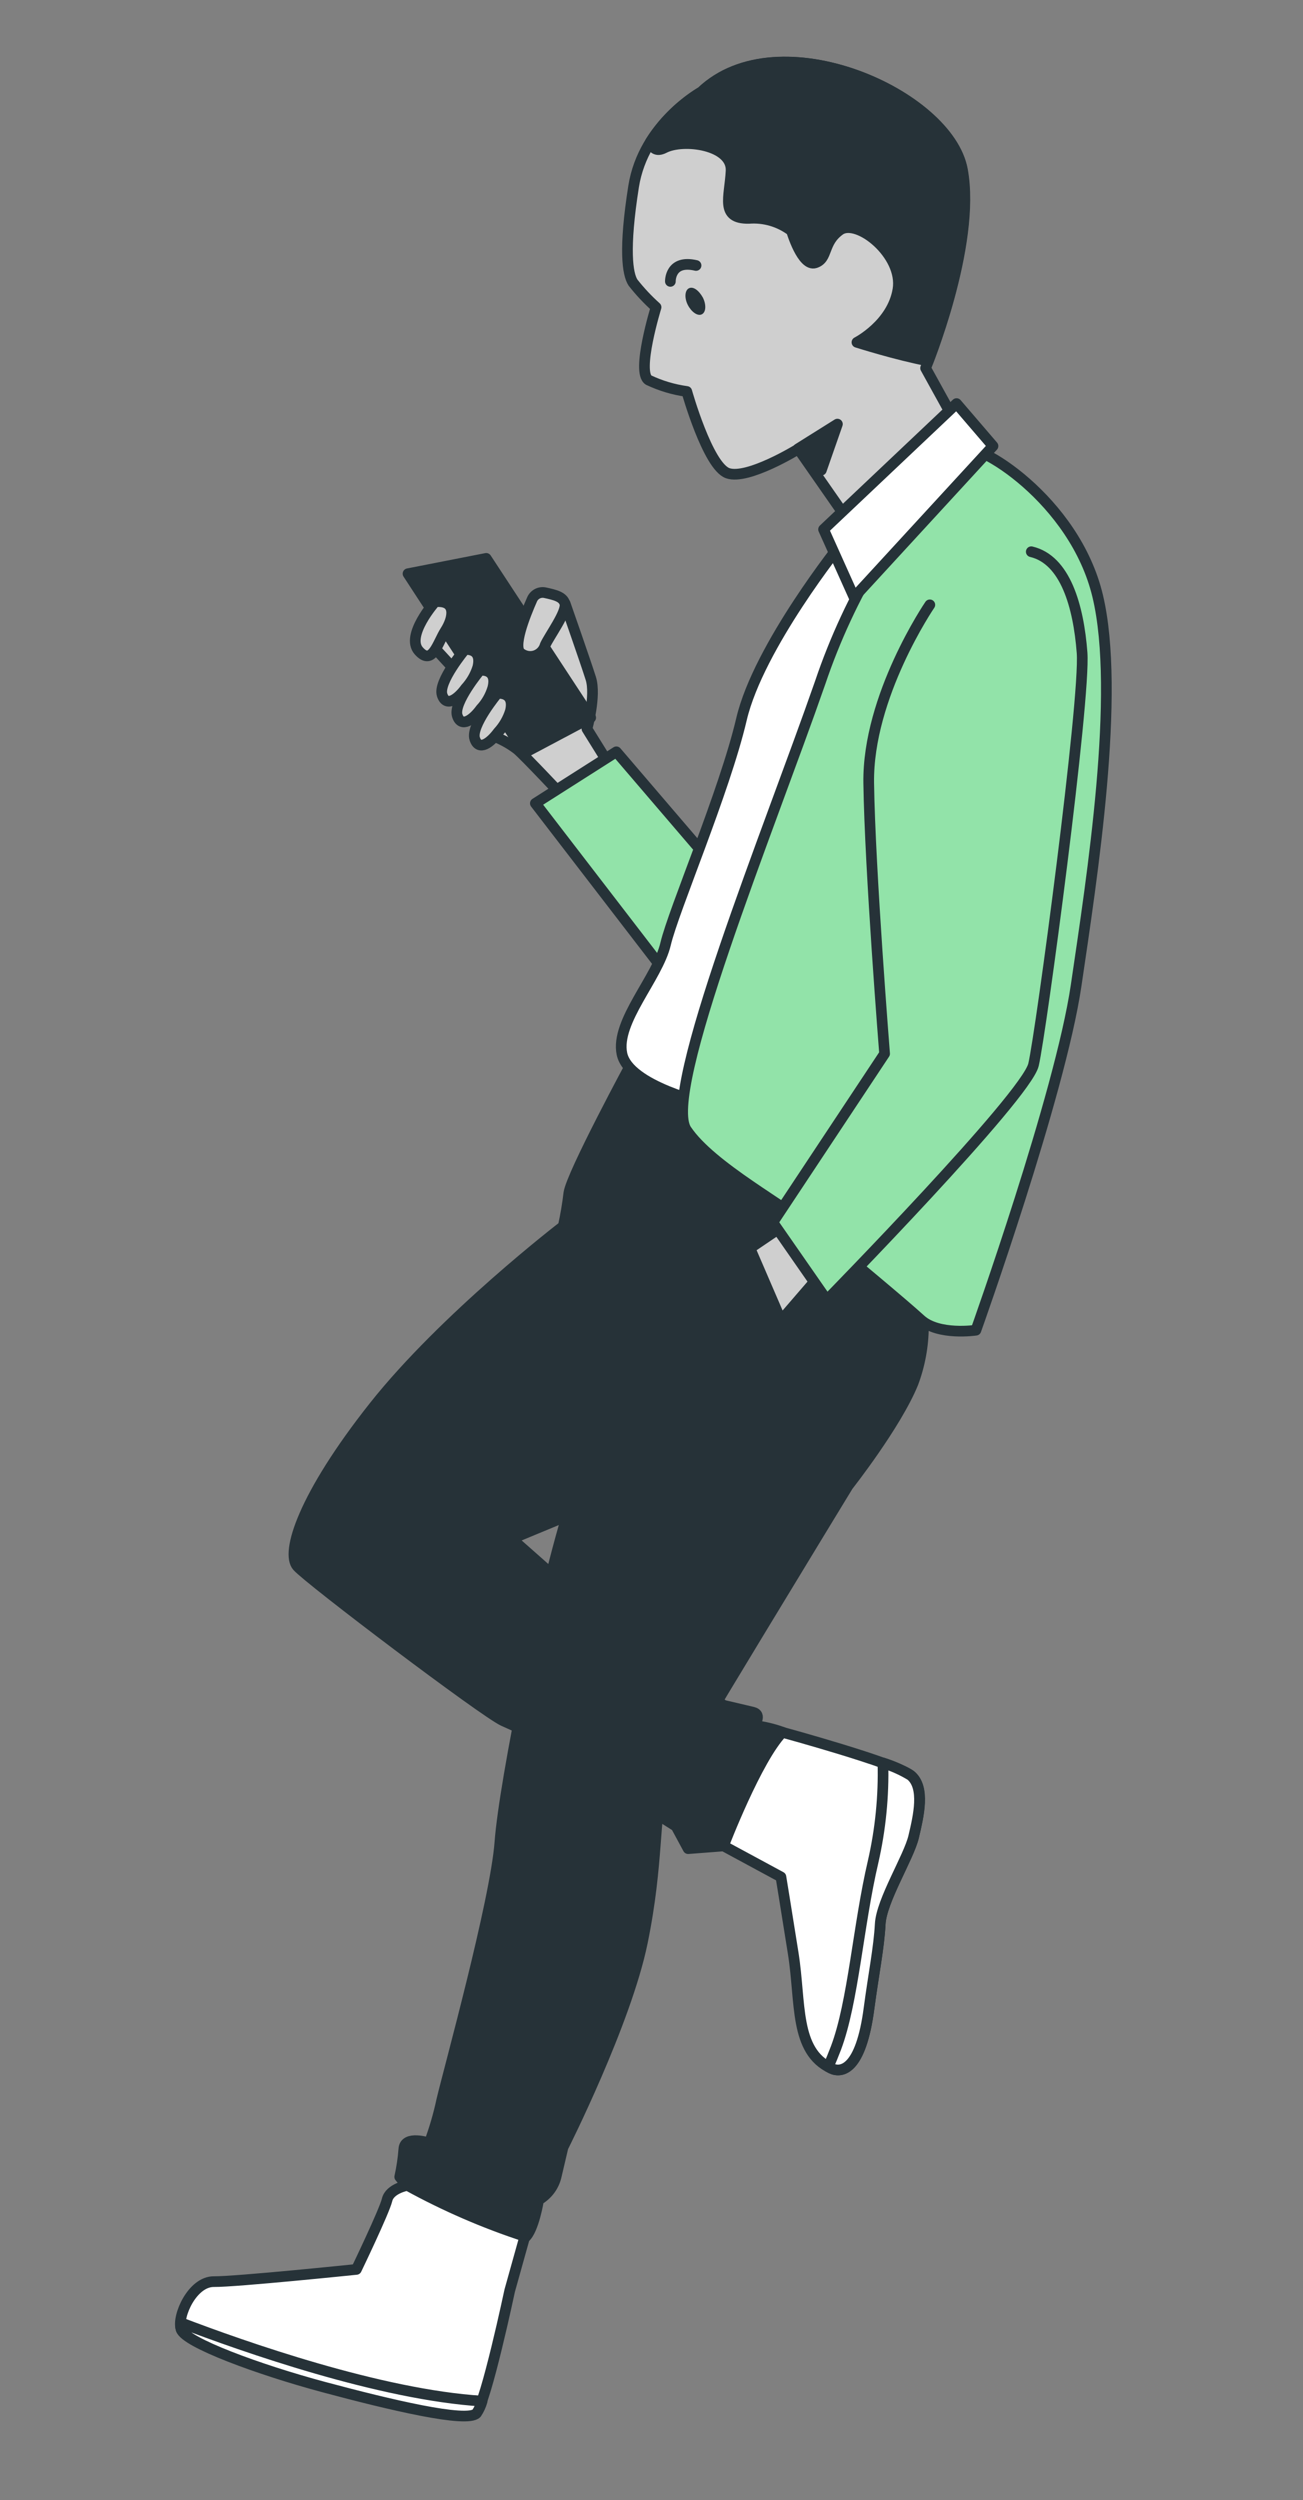 <svg xmlns="http://www.w3.org/2000/svg" width="122" height="234" viewBox="0 0 122 234" fill="none"><rect x="0" y="0" width="122" height="234" fill="#808080" stroke="none"/><path d="M52.921 56.506C52.921 56.506 54.803 61.878 55.316 63.498C55.829 65.119 54.957 68.221 54.957 68.221L57.574 72.431L52.779 74.613C52.779 74.613 49.172 70.766 48.426 70.139C47.66 69.552 46.802 69.097 45.886 68.793C45.458 68.693 42.646 62.773 42.646 62.773L40.658 60.612L42.974 57.047L48.799 60.366L52.921 56.506Z" fill="#CFCFCF" stroke="#263238" stroke-linecap="round" stroke-linejoin="round"></path><path d="M38.203 53.698L49.133 70.449L55.305 67.173L45.524 52.263L38.203 53.698Z" fill="#263238" stroke="#263238" stroke-linecap="round" stroke-linejoin="round"></path><path d="M50.996 55.469C50.759 55.427 50.514 55.466 50.301 55.58C50.088 55.694 49.919 55.876 49.822 56.097C49.164 57.586 47.925 60.675 48.806 61.169C48.995 61.304 49.215 61.392 49.445 61.425C49.676 61.458 49.911 61.434 50.131 61.357C50.35 61.279 50.548 61.15 50.707 60.98C50.867 60.81 50.983 60.604 51.045 60.38C51.431 59.525 53.084 57.294 52.891 56.499C52.722 55.864 52.004 55.685 50.996 55.469Z" fill="#CFCFCF" stroke="#263238" stroke-linecap="round" stroke-linejoin="round"></path><path d="M40.739 56.327C40.739 56.327 37.942 59.491 39.209 60.919C40.476 62.346 40.96 60.2 41.707 59.03C42.454 57.859 42.808 56.135 40.739 56.327Z" fill="#CFCFCF" stroke="#263238" stroke-linecap="round" stroke-linejoin="round"></path><path d="M43.52 60.801C43.52 60.801 41.004 63.816 41.395 65.038C41.786 66.259 42.895 65.389 43.594 64.424C44.117 63.857 44.508 63.18 44.737 62.443C45.185 60.576 43.52 60.801 43.52 60.801Z" fill="#CFCFCF" stroke="#263238" stroke-linecap="round" stroke-linejoin="round"></path><path d="M44.933 62.745C44.933 62.745 42.429 65.753 42.811 66.972C43.192 68.192 44.31 67.324 45.009 66.358C45.535 65.794 45.923 65.115 46.142 64.375C46.611 62.513 44.933 62.745 44.933 62.745Z" fill="#CFCFCF" stroke="#263238" stroke-linecap="round" stroke-linejoin="round"></path><path d="M46.563 64.905C46.563 64.905 44.057 67.922 44.448 69.144C44.839 70.365 45.937 69.493 46.646 68.53C47.17 67.963 47.56 67.286 47.789 66.549C48.238 64.682 46.563 64.905 46.563 64.905Z" fill="#CFCFCF" stroke="#263238" stroke-linecap="round" stroke-linejoin="round"></path><path d="M57.709 70.367L50.126 75.192L63.229 92.228L67.367 81.643L57.709 70.367Z" fill="#92E3A9" stroke="#263238" stroke-linecap="round" stroke-linejoin="round"></path><path d="M59.248 99.295C59.248 99.295 53.514 109.895 53.263 111.664C53.14 112.71 52.965 113.748 52.737 114.776C52.737 114.776 41.613 123.31 34.995 131.678C28.377 140.047 26.723 145.34 27.843 146.609C28.962 147.879 45.302 160.23 47.128 161.07L48.986 161.906L63.301 170.937L64.432 173.031L67.728 172.778C69.252 172.324 71.237 167.325 72.122 165.304C73.007 163.283 74.188 162.543 73.267 162.132C72.399 161.818 71.498 161.606 70.58 161.501C70.58 161.501 71.427 160.478 70.473 160.254L67.747 159.614C67.747 159.614 56.307 151.463 54.454 149.816C52.602 148.169 47.914 144.028 47.914 144.028L62.56 137.955C62.56 137.955 79.8 132.686 82.77 129.531C85.74 126.376 88.511 119.734 89.188 116.852C89.864 113.971 71.228 99.282 67.587 98.428C63.946 97.573 59.884 97.42 59.248 99.295Z" fill="#263238" stroke="#263238" stroke-linecap="round" stroke-linejoin="round"></path><path d="M73.255 162.14C73.255 162.14 83.875 165.033 85.272 166.173C86.668 167.312 85.998 169.99 85.548 171.908C85.098 173.826 82.522 177.884 82.415 180.088C82.309 182.292 81.787 184.82 81.371 187.948C80.605 193.838 78.779 194.047 77.826 193.597C74.356 191.971 75.004 187.46 74.271 182.84C73.537 178.22 73.118 175.676 73.118 175.676L67.74 172.77C67.74 172.77 70.856 164.617 73.255 162.14Z" fill="white" stroke="#263238" stroke-linecap="round" stroke-linejoin="round"></path><path d="M85.271 166.173C84.456 165.678 83.581 165.286 82.669 165.007C82.751 168.118 82.442 171.228 81.749 174.262C80.353 180.21 79.889 187.394 78.276 191.679C78.012 192.367 77.776 192.938 77.555 193.441C77.642 193.498 77.733 193.55 77.826 193.597C78.749 194.04 80.605 193.838 81.371 187.948C81.787 184.82 82.299 182.29 82.415 180.088C82.532 177.887 85.098 173.826 85.548 171.908C85.998 169.99 86.629 167.303 85.271 166.173Z" fill="white" stroke="#263238" stroke-linecap="round" stroke-linejoin="round"></path><path d="M57.803 115.996C57.803 115.996 56.741 131.063 53.882 139.39C51.023 147.717 47.214 166.873 46.808 172.407C46.403 177.941 42.013 193.797 41.361 196.571C41.07 197.934 40.68 199.274 40.194 200.581C40.194 200.581 37.898 199.816 37.813 201.141C37.747 202.02 37.618 202.892 37.426 203.752C38.637 205.29 40.206 206.508 41.996 207.3C45.048 208.695 48.314 210.14 49.148 209.432C49.982 208.723 50.427 205.911 50.427 205.911C50.853 205.666 51.222 205.334 51.511 204.936C51.799 204.538 51.999 204.083 52.099 203.602L52.713 200.983C52.713 200.983 58.607 189.311 60.146 181.794C61.685 174.276 61.189 169.651 62.061 167.863C62.932 166.074 79.402 139.064 79.402 139.064C79.402 139.064 83.895 133.36 85.488 129.461C86.769 126.043 86.785 122.279 85.534 118.85C84.649 116.845 66.275 106.902 66.275 106.902" fill="#263238"></path><path d="M57.803 115.996C57.803 115.996 56.741 131.063 53.882 139.39C51.023 147.717 47.214 166.873 46.808 172.407C46.403 177.941 42.013 193.797 41.361 196.571C41.07 197.934 40.68 199.274 40.194 200.581C40.194 200.581 37.898 199.816 37.813 201.141C37.747 202.02 37.618 202.892 37.426 203.752C38.637 205.29 40.206 206.508 41.996 207.3C45.048 208.695 48.314 210.14 49.148 209.432C49.982 208.723 50.427 205.911 50.427 205.911C50.853 205.666 51.222 205.334 51.511 204.936C51.799 204.538 51.999 204.083 52.099 203.602L52.713 200.983C52.713 200.983 58.607 189.311 60.146 181.794C61.685 174.276 61.189 169.651 62.061 167.863C62.932 166.074 79.402 139.064 79.402 139.064C79.402 139.064 83.895 133.36 85.488 129.461C86.769 126.043 86.785 122.279 85.534 118.85C84.649 116.845 66.275 106.902 66.275 106.902" stroke="#263238" stroke-linecap="round" stroke-linejoin="round"></path><path d="M78.821 50.795C78.821 50.795 71.029 60.49 69.429 67.305C67.829 74.12 63.062 85.193 62.319 88.357C61.577 91.521 57.606 95.612 58.232 98.635C58.858 101.658 66.149 103.329 66.782 103.477C67.414 103.626 71.505 104.751 72.367 104.624C73.229 104.498 80.797 78.695 82.209 72.678C83.622 66.662 87.549 51.334 87.832 49.428C88.115 47.522 81.538 47.755 78.821 50.795Z" fill="white" stroke="#263238" stroke-linecap="round" stroke-linejoin="round"></path><path d="M90.037 42.005C84.076 48.244 79.556 55.713 76.795 63.888C71.938 77.837 61.928 102.276 64.265 105.752C66.602 109.229 73.619 112.899 76.624 115.413C79.629 117.926 84.539 121.996 86.205 123.517C87.872 125.038 91.376 124.505 91.376 124.505C91.376 124.505 99.248 102.482 100.756 92.255C102.263 82.029 104.936 64.866 102.781 55.803C100.625 46.741 91.35 41.184 90.037 42.005Z" fill="#92E3A9" stroke="#263238" stroke-linecap="round" stroke-linejoin="round"></path><path d="M73.431 114.663L70.219 116.837L73.132 123.591L76.845 119.286L73.431 114.663Z" fill="#CFCFCF" stroke="#263238" stroke-linecap="round" stroke-linejoin="round"></path><path d="M87.06 56.611C87.06 56.611 81.223 65.154 81.338 73.285C81.452 81.416 82.825 98.626 82.825 98.626L72.36 114.412L77.413 121.679C77.413 121.679 96.069 102.639 96.77 99.65C97.472 96.661 101.648 65.439 101.314 61.088C100.98 56.736 99.751 52.39 96.558 51.641" fill="#92E3A9"></path><path d="M87.06 56.611C87.06 56.611 81.223 65.154 81.338 73.285C81.452 81.416 82.825 98.626 82.825 98.626L72.36 114.412L77.413 121.679C77.413 121.679 96.069 102.639 96.77 99.65C97.472 96.661 101.648 65.439 101.314 61.088C100.98 56.736 99.751 52.39 96.558 51.641" stroke="#263238" stroke-linecap="round" stroke-linejoin="round"></path><path d="M38.143 204.547C38.143 204.547 36.493 204.838 36.244 205.899C35.995 206.96 33.369 212.414 33.369 212.414C33.369 212.414 22.063 213.581 20.035 213.557C18.006 213.532 16.571 216.801 16.945 217.967C17.318 219.133 24.169 221.718 30.315 223.366C36.461 225.014 43.709 226.736 44.603 225.816C45.497 224.896 47.727 214.388 47.727 214.388L49.144 209.318C45.336 208.075 41.653 206.478 38.143 204.547Z" fill="white" stroke="#263238" stroke-linecap="round" stroke-linejoin="round"></path><path d="M16.905 217.393C16.884 217.608 16.902 217.824 16.96 218.032C17.351 219.254 24.184 221.783 30.33 223.431C36.476 225.079 43.724 226.802 44.618 225.882C44.852 225.532 45.029 225.147 45.143 224.741C35.614 224.158 22.739 219.625 16.905 217.393Z" fill="white" stroke="#263238" stroke-linecap="round" stroke-linejoin="round"></path><path d="M65.679 8.594C65.679 8.594 60.25 11.592 59.325 17.456C58.401 23.32 58.747 25.651 59.268 26.451C59.92 27.281 60.642 28.052 61.428 28.756C61.428 28.756 59.547 34.847 60.731 35.577C61.86 36.111 63.065 36.47 64.302 36.641C64.302 36.641 66.268 43.626 68.135 44.29C70.003 44.954 74.749 42.022 74.749 42.022L79.804 49.279L89.662 39.883L86.664 34.455C86.664 34.455 91.415 22.966 90.116 15.902C88.816 8.838 72.967 1.748 65.679 8.594Z" fill="#CFCFCF" stroke="#263238" stroke-linecap="round" stroke-linejoin="round"></path><path d="M74.722 42.005L78.407 39.696L76.902 44.006L74.722 42.005Z" fill="#263238" stroke="#263238" stroke-linecap="round" stroke-linejoin="round"></path><path d="M80.235 32.041C80.235 32.041 83.973 33.227 86.914 33.784C87.883 31.228 91.194 21.939 90.086 15.896C88.816 8.838 72.869 1.725 65.679 8.594C63.747 9.77 62.112 11.376 60.9 13.286C61.085 13.853 61.447 14.236 62.196 13.847C63.985 12.921 68.574 13.546 68.451 15.993C68.329 18.44 67.397 20.481 70.109 20.44C71.539 20.329 72.961 20.743 74.108 21.605C74.108 21.605 75.11 24.993 76.332 24.602C77.554 24.211 77.003 22.706 78.633 21.537C80.264 20.369 84.614 23.845 84.076 27.099C83.539 30.352 80.235 32.041 80.235 32.041Z" fill="#263238" stroke="#263238" stroke-linecap="round" stroke-linejoin="round"></path><path d="M65.81 27.854C66.145 28.528 66.104 29.227 65.709 29.422C65.314 29.617 64.736 29.193 64.404 28.55C64.072 27.908 64.11 27.177 64.505 26.982C64.9 26.787 65.427 27.168 65.81 27.854Z" fill="#263238"></path><path d="M62.767 26.338C62.767 26.338 62.708 24.269 65.171 24.848" stroke="#263238" stroke-linecap="round" stroke-linejoin="round"></path><path d="M89.562 37.775L77.111 49.551L79.965 55.901L92.974 41.75L89.562 37.775Z" fill="white" stroke="#263238" stroke-linecap="round" stroke-linejoin="round"></path></svg>